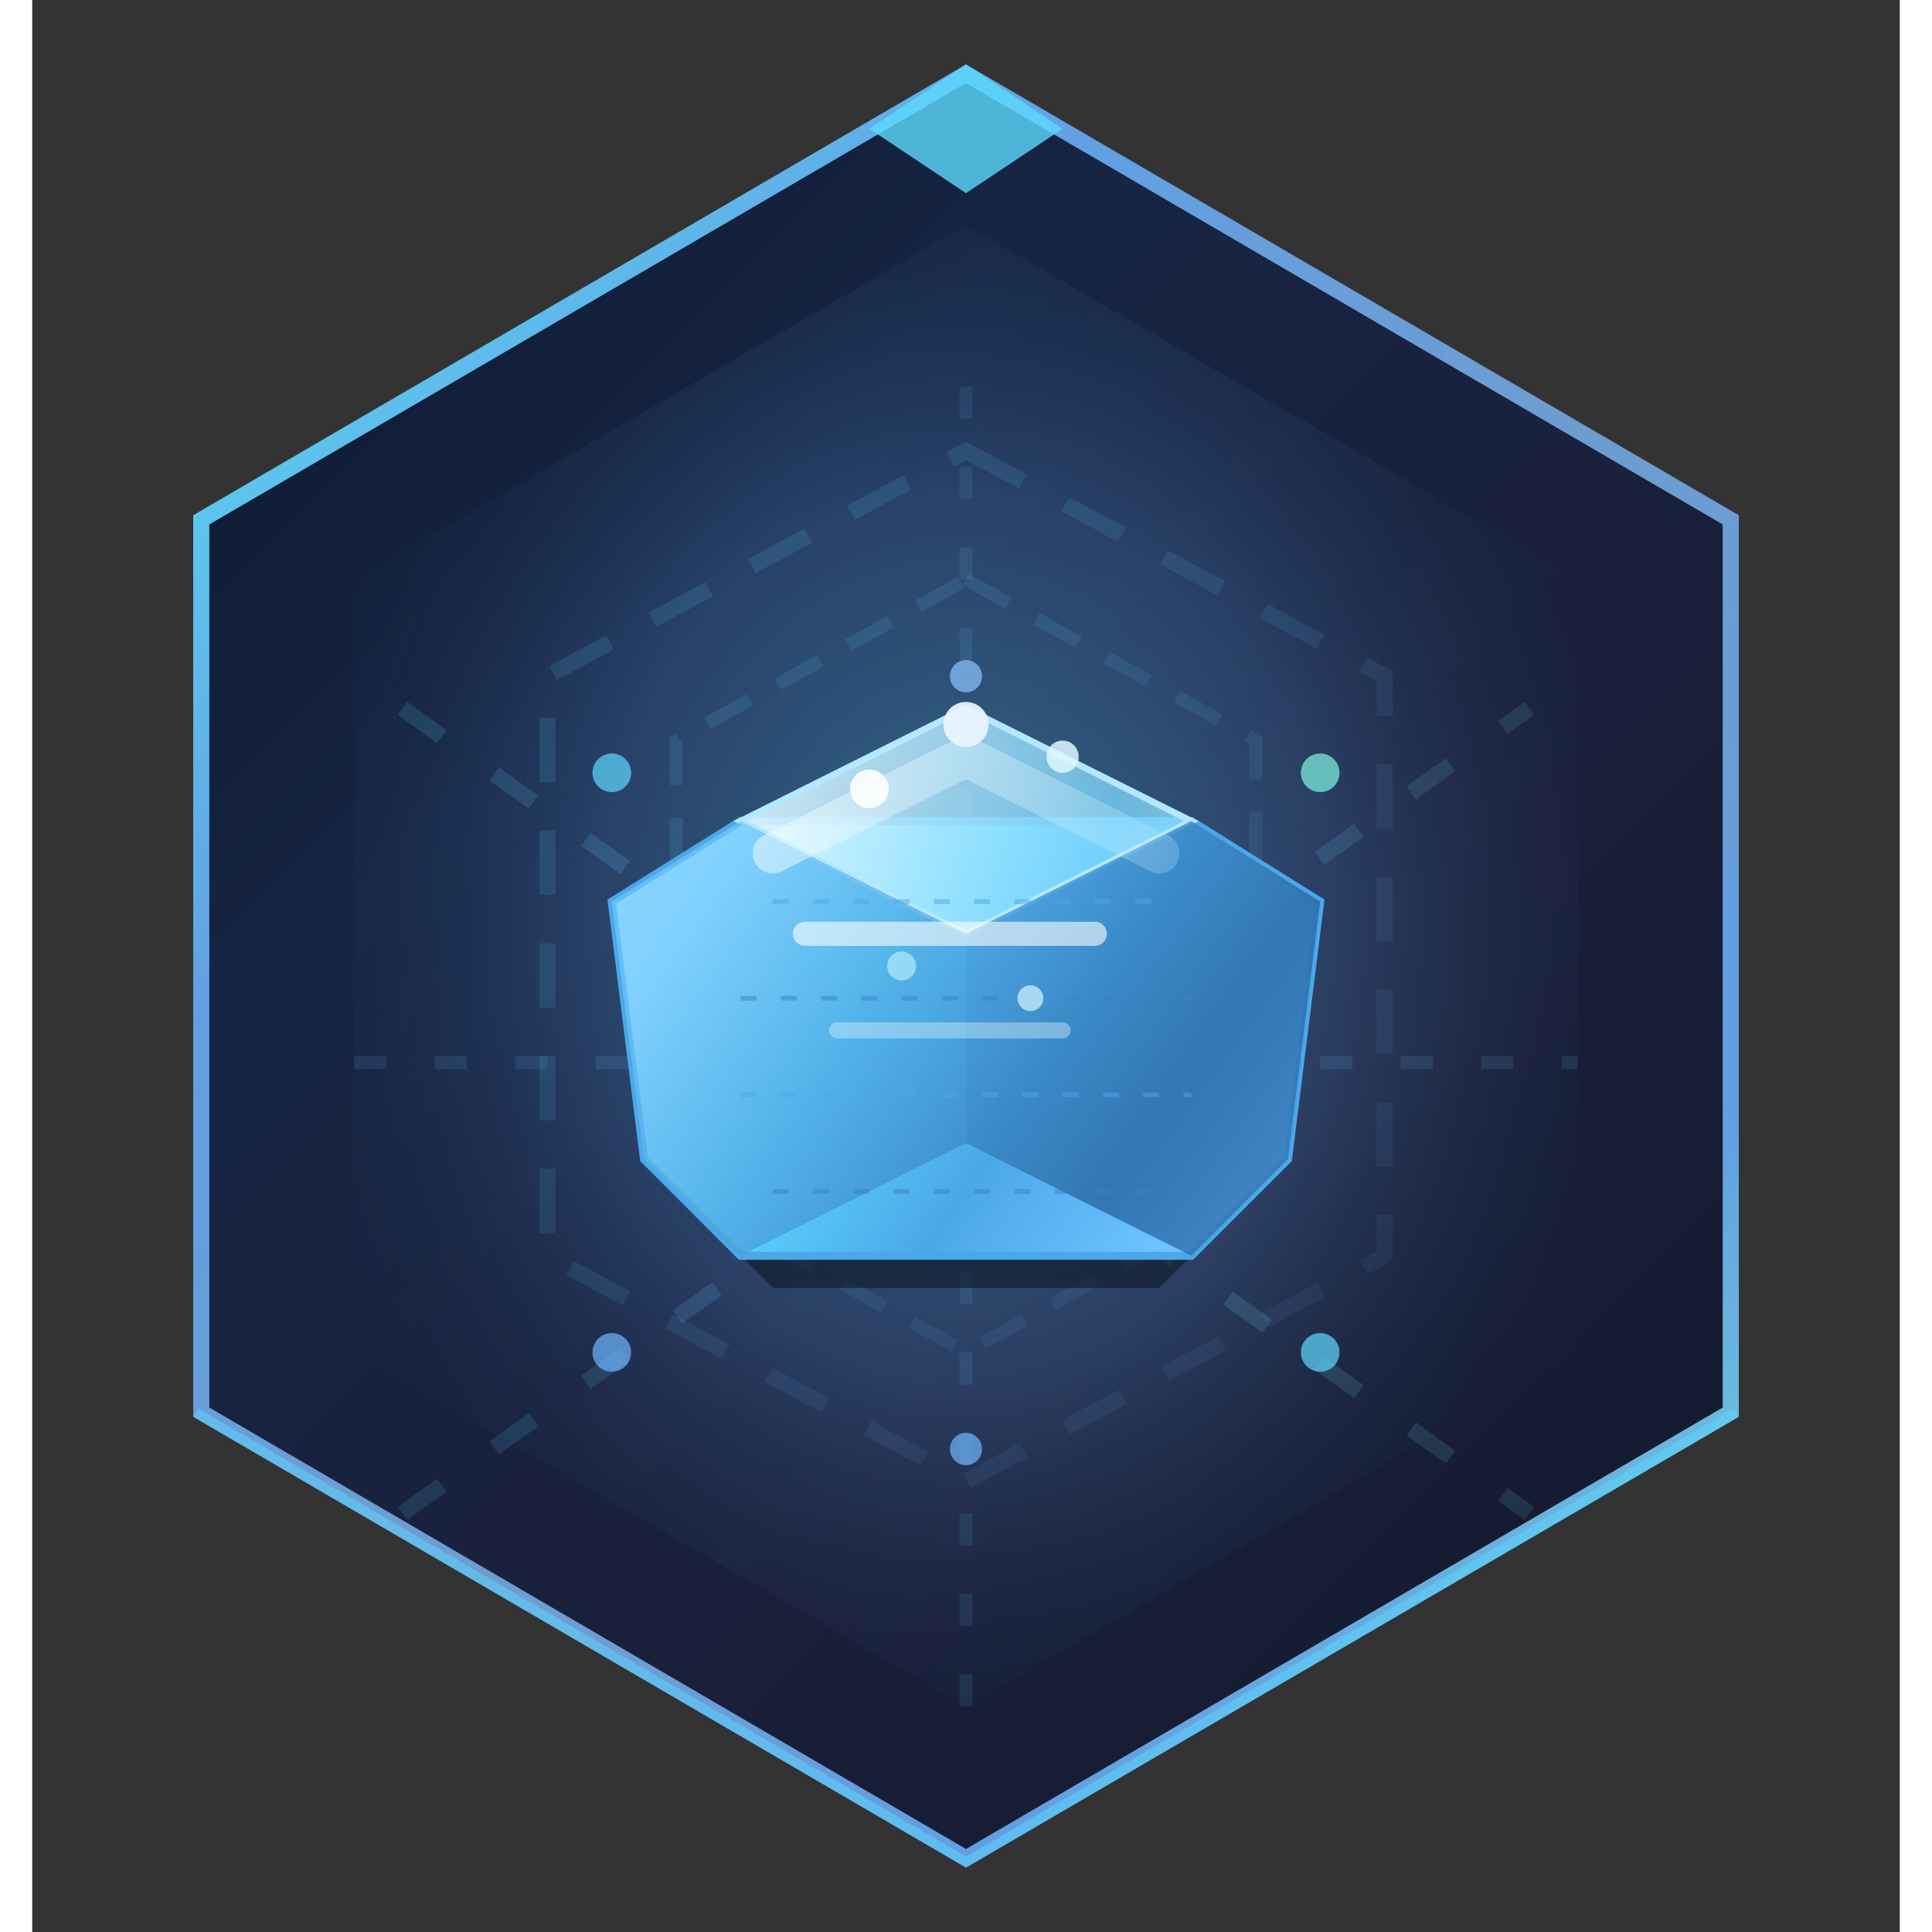 <svg width="140" height="140" viewBox="12 4 116 120" fill="none" xmlns="http://www.w3.org/2000/svg">
  <rect x="12" y="4" width="116" height="120" fill="#333333" stroke="none"/>
  <defs>
    <linearGradient id="hexBg" x1="10" y1="10" x2="130" y2="130" gradientUnits="userSpaceOnUse">
      <stop offset="0" stop-color="#0a1428"/>
      <stop offset="0.3" stop-color="#162544"/>
      <stop offset="0.6" stop-color="#1a1f3a"/>
      <stop offset="1" stop-color="#0d1826"/>
    </linearGradient>
    <radialGradient id="centerGlow" cx="50%" cy="48%" r="60%">
      <stop offset="0" stop-color="#5fd9ff" stop-opacity="0.4"/>
      <stop offset="0.5" stop-color="#6eb8ff" stop-opacity="0.2"/>
      <stop offset="1" stop-color="#0d1e2f" stop-opacity="0"/>
    </radialGradient>
    <linearGradient id="hexEdge" x1="20" y1="20" x2="120" y2="120" gradientUnits="userSpaceOnUse">
      <stop offset="0" stop-color="#5de8ff" stop-opacity="0.95"/>
      <stop offset="0.25" stop-color="#6fb5ff" stop-opacity="0.85"/>
      <stop offset="0.5" stop-color="#8ac5ff" stop-opacity="0.75"/>
      <stop offset="0.75" stop-color="#6fb5ff" stop-opacity="0.85"/>
      <stop offset="1" stop-color="#7ff5e1" stop-opacity="0.95"/>
    </linearGradient>
    <linearGradient id="ingotMain" x1="45" y1="55" x2="95" y2="90" gradientUnits="userSpaceOnUse">
      <stop offset="0" stop-color="#e8f5ff"/>
      <stop offset="0.15" stop-color="#b4e8ff"/>
      <stop offset="0.35" stop-color="#5dd9ff"/>
      <stop offset="0.55" stop-color="#4ba8e8"/>
      <stop offset="0.75" stop-color="#6dc4ff"/>
      <stop offset="0.9" stop-color="#a5dbff"/>
      <stop offset="1" stop-color="#d4efff"/>
    </linearGradient>
    <linearGradient id="ingotTop" x1="50" y1="52" x2="90" y2="62" gradientUnits="userSpaceOnUse">
      <stop offset="0" stop-color="#ffffff" stop-opacity="0.95"/>
      <stop offset="0.3" stop-color="#c8f0ff" stop-opacity="0.85"/>
      <stop offset="0.7" stop-color="#7dd8ff" stop-opacity="0.75"/>
      <stop offset="1" stop-color="#b8e6ff" stop-opacity="0.85"/>
    </linearGradient>
    <linearGradient id="ingotSide" x1="52" y1="62" x2="88" y2="88" gradientUnits="userSpaceOnUse">
      <stop offset="0" stop-color="#6dc8ff"/>
      <stop offset="0.4" stop-color="#4395d4"/>
      <stop offset="0.7" stop-color="#2b6ba8"/>
      <stop offset="1" stop-color="#3a82c4"/>
    </linearGradient>
    <linearGradient id="ingotHighlight" x1="48" y1="58" x2="92" y2="68" gradientUnits="userSpaceOnUse">
      <stop offset="0" stop-color="#ffffff" stop-opacity="0.7"/>
      <stop offset="0.5" stop-color="#dff7ff" stop-opacity="0.4"/>
      <stop offset="1" stop-color="#8ad8ff" stop-opacity="0.2"/>
    </linearGradient>
    <linearGradient id="gridLine1" x1="30" y1="30" x2="110" y2="110" gradientUnits="userSpaceOnUse">
      <stop offset="0" stop-color="#5dd9ff" stop-opacity="0.2"/>
      <stop offset="0.5" stop-color="#6fb5ff" stop-opacity="0.35"/>
      <stop offset="1" stop-color="#7ff5e1" stop-opacity="0.15"/>
    </linearGradient>
    <linearGradient id="gridLine2" x1="110" y1="30" x2="30" y2="110" gradientUnits="userSpaceOnUse">
      <stop offset="0" stop-color="#7ff5e1" stop-opacity="0.15"/>
      <stop offset="0.5" stop-color="#6fb5ff" stop-opacity="0.3"/>
      <stop offset="1" stop-color="#5dd9ff" stop-opacity="0.2"/>
    </linearGradient>
    <linearGradient id="innerGeometric" x1="40" y1="40" x2="100" y2="100" gradientUnits="userSpaceOnUse">
      <stop offset="0" stop-color="#5dd9ff" stop-opacity="0.4"/>
      <stop offset="1" stop-color="#6fb5ff" stop-opacity="0.15"/>
    </linearGradient>
    <clipPath id="hexClip">
      <polygon points="70,8 118,36 118,92 70,120 22,92 22,36"/>
    </clipPath>
  </defs>
  <g clip-path="url(#hexClip)">
    <polygon points="70,8 118,36 118,92 70,120 22,92 22,36" fill="url(#hexBg)" stroke="url(#hexEdge)" stroke-width="2"/>
    <polygon points="70,18 108,40 108,88 70,110 32,88 32,40" fill="url(#centerGlow)"/>
    <g opacity="0.6">
      <path d="M35 48 L105 98" stroke="url(#gridLine1)" stroke-width="1" stroke-dasharray="3 4"/>
      <path d="M35 98 L105 48" stroke="url(#gridLine2)" stroke-width="1" stroke-dasharray="3 4"/>
      <path d="M32 70 L108 70" stroke="url(#gridLine1)" stroke-width="0.8" stroke-dasharray="2 3" opacity="0.7"/>
      <path d="M70 28 L70 110" stroke="url(#gridLine2)" stroke-width="0.8" stroke-dasharray="2 3" opacity="0.7"/>
    </g>
    <g opacity="0.35">
      <polygon points="70,32 96,46 96,82 70,96 44,82 44,46" fill="none" stroke="url(#innerGeometric)" stroke-width="1" stroke-dasharray="4 3"/>
      <polygon points="70,40 88,50 88,78 70,88 52,78 52,50" fill="none" stroke="url(#innerGeometric)" stroke-width="0.8" stroke-dasharray="3 2"/>
    </g>
    <g opacity="0.7">
      <circle cx="48" cy="52" r="1.2" fill="#5dd9ff"/>
      <circle cx="92" cy="52" r="1.2" fill="#7ff5e1"/>
      <circle cx="48" cy="88" r="1.2" fill="#6fb5ff"/>
      <circle cx="92" cy="88" r="1.2" fill="#5dd9ff"/>
      <circle cx="70" cy="46" r="1" fill="#8ac5ff"/>
      <circle cx="70" cy="94" r="1" fill="#6fb5ff"/>
    </g>
    <g>
      <path d="M50 62 L58 57 L82 57 L90 62 L88 78 L82 84 L58 84 L52 78 Z" fill="#0d1826" opacity="0.6"/>
      <path d="M48 60 L56 55 L84 55 L92 60 L90 76 L84 82 L56 82 L50 76 Z" fill="url(#ingotMain)" stroke="#4ba8e8" stroke-width="0.5"/>
      <path d="M56 55 L70 48 L84 55 L70 62 Z" fill="url(#ingotTop)" stroke="#b4e8ff" stroke-width="0.4"/>
      <path d="M84 55 L92 60 L90 76 L84 82 L70 75 L70 62 Z" fill="url(#ingotSide)" opacity="0.85"/>
      <path d="M56 55 L48 60 L50 76 L56 82 L70 75 L70 62 Z" fill="url(#ingotSide)" opacity="0.7"/>
    </g>
    <g>
      <path d="M58 57 L70 51 L82 57" stroke="url(#ingotHighlight)" stroke-width="2.5" stroke-linecap="round" opacity="0.9"/>
      <path d="M60 62 L78 62" stroke="#ffffff" stroke-width="1.5" stroke-opacity="0.6" stroke-linecap="round"/>
      <path d="M62 68 L76 68" stroke="#dff7ff" stroke-width="1" stroke-opacity="0.4" stroke-linecap="round"/>
    </g>
    <g opacity="0.5">
      <path d="M58 60 L82 60" stroke="#4ba8e8" stroke-width="0.3" stroke-dasharray="1 1.5"/>
      <path d="M56 66 L84 66" stroke="#3a82c4" stroke-width="0.3" stroke-dasharray="1 1.5"/>
      <path d="M56 72 L84 72" stroke="#4ba8e8" stroke-width="0.3" stroke-dasharray="1 1.5"/>
      <path d="M58 78 L82 78" stroke="#3a82c4" stroke-width="0.3" stroke-dasharray="1 1.5"/>
    </g>
    <g>
      <circle cx="64" cy="53" r="1.2" fill="#ffffff" opacity="0.9"/>
      <circle cx="76" cy="51" r="1" fill="#dff7ff" opacity="0.85"/>
      <circle cx="70" cy="49" r="1.4" fill="#e8f5ff" opacity="0.95"/>
      <circle cx="66" cy="64" r="0.9" fill="#b4e8ff" opacity="0.7"/>
      <circle cx="74" cy="66" r="0.8" fill="#c8f0ff" opacity="0.75"/>
    </g>
    <path d="M70 8 L76 12 L70 16 L64 12 Z" fill="#5dd9ff" opacity="0.8"/>
    <path d="M22 92 L70 120 L118 92" stroke="#5dd9ff" stroke-width="1.2" stroke-opacity="0.5"/>
  </g>
</svg>
